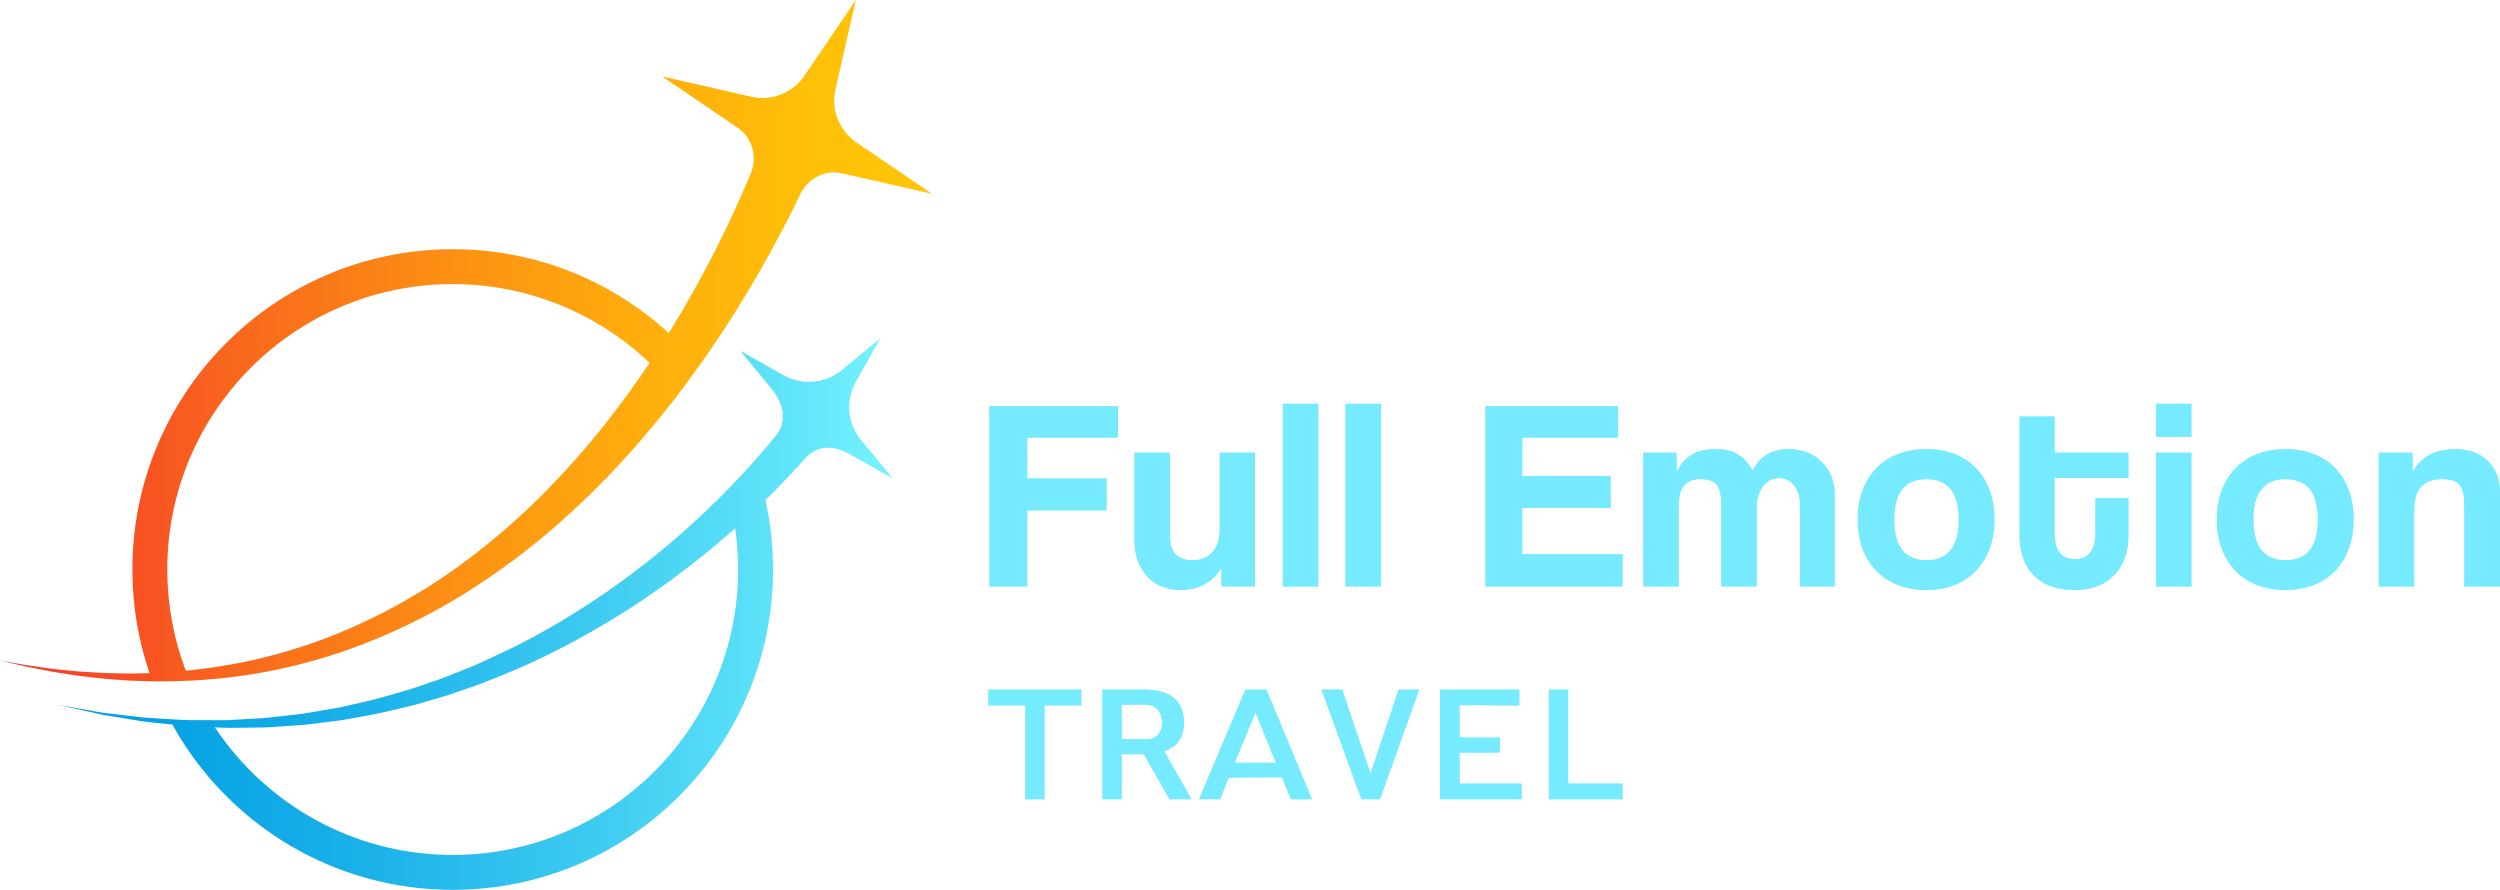 <?xml version="1.0" encoding="utf-8"?>
<!-- Generator: Adobe Illustrator 26.0.0, SVG Export Plug-In . SVG Version: 6.00 Build 0)  -->
<svg version="1.1" id="Capa_1" xmlns="http://www.w3.org/2000/svg" xmlns:xlink="http://www.w3.org/1999/xlink" x="0px" y="0px"
	 viewBox="0 0 438 155.902" style="enable-background:new 0 0 438 155.902;" xml:space="preserve">
<style type="text/css">
	.st0{fill:url(#XMLID_00000107568388491954092480000018382040457283843465_);}
	.st1{fill:url(#XMLID_00000108280867265970777530000016252230768537805222_);}
	.st2{fill:#0094D8;}
	.st3{fill:url(#XMLID_00000099641472379159182080000007505508558636993694_);}
	.st4{fill:url(#XMLID_00000081633803081480902830000001093310903156738236_);}
	
		.st5{clip-path:url(#SVGID_00000064340078654935952560000010290661463863829144_);fill:url(#SVGID_00000118368626305512257290000011084422297827752075_);}
	
		.st6{clip-path:url(#SVGID_00000063603654584115615990000011933373926735205809_);fill:url(#SVGID_00000145745490077647573330000004286047782394554022_);}
	.st7{clip-path:url(#SVGID_00000074421948084665011350000008280688762956195212_);fill:#76EAFF;}
	.st8{clip-path:url(#SVGID_00000149358944154095837200000003288189012825011370_);fill:#76EAFF;}
</style>
<g>
	<defs>
		<path id="SVGID_1_" d="M33.894,127.262c0.052,0.002,0.104,0.004,0.155,0.007C33.997,127.266,33.945,127.264,33.894,127.262
			 M50.853,127.161c1.06-0.089,2.139-0.113,3.216-0.257c1.076-0.136,2.166-0.272,3.262-0.411c1.095-0.154,2.212-0.242,3.315-0.454
			c1.107-0.201,2.221-0.403,3.342-0.607c2.256-0.355,4.488-0.945,6.758-1.472l1.703-0.405l1.686-0.49
			c1.128-0.328,2.258-0.657,3.39-0.986c1.141-0.312,2.239-0.748,3.363-1.117c1.117-0.391,2.245-0.759,3.356-1.171
			c4.415-1.72,8.804-3.547,12.957-5.691c4.199-2.061,8.165-4.402,11.958-6.743c1.856-1.23,3.727-2.381,5.463-3.641
			c0.878-0.618,1.745-1.23,2.603-1.833c0.839-0.63,1.668-1.252,2.486-1.866c1.65-1.209,3.168-2.497,4.682-3.687
			c1.46-1.254,2.914-2.42,4.231-3.628c0.058-0.051,0.115-0.102,0.173-0.153c0.332,2.292,0.512,4.633,0.523,7.013
			c0.119,27.617-22.172,50.101-49.788,50.22c-17.468,0.076-32.88-8.817-41.88-22.349c-1.099-0.051-2.175-0.101-3.226-0.148
			c1.398,0.064,2.839,0.13,4.319,0.198c0.95,0.067,1.916,0.035,2.899,0.025c0.981-0.012,1.979-0.024,2.99-0.037
			c0.125,0.002,0.249,0.003,0.375,0.003C46.915,127.476,48.861,127.29,50.853,127.161 M147.518,64.821
			c-2.897,2.398-6.972,2.761-10.248,0.914l-7.592-4.281l5.555,6.716c0.821,0.993,1.403,2.125,1.738,3.314
			c0.469,1.663,0.083,3.455-1.005,4.796c-0.005,0.007-0.01,0.013-0.016,0.018c-1.24,1.557-2.831,3.392-4.685,5.473
			c-1.894,2.047-4.039,4.359-6.53,6.737c-1.214,1.22-2.562,2.403-3.915,3.677c-1.406,1.21-2.815,2.521-4.353,3.758
			c-0.762,0.628-1.536,1.266-2.318,1.91c-0.801,0.62-1.612,1.248-2.433,1.883c-1.623,1.297-3.378,2.485-5.12,3.758
			c-3.562,2.428-7.302,4.873-11.281,7.053c-3.934,2.263-8.111,4.225-12.33,6.096c-1.061,0.449-2.141,0.856-3.211,1.286
			c-1.078,0.409-2.132,0.885-3.227,1.238c-1.088,0.371-2.175,0.74-3.259,1.109l-1.626,0.554l-1.642,0.471
			c-2.191,0.612-4.351,1.29-6.539,1.736c-1.089,0.249-2.171,0.497-3.247,0.743c-1.073,0.259-2.162,0.392-3.229,0.592
			c-1.071,0.184-2.133,0.367-3.186,0.548c-1.052,0.191-2.108,0.261-3.147,0.396c-2.08,0.229-4.114,0.522-6.11,0.584
			c-0.997,0.057-1.981,0.114-2.95,0.17c-0.969,0.053-1.923,0.129-2.864,0.105c-1.881-0.001-3.7-0.002-5.445-0.003
			c-1.746-0.034-3.415-0.183-5.007-0.261c-1.592-0.092-3.105-0.16-4.513-0.363c-1.412-0.166-2.734-0.322-3.956-0.465
			c-0.612-0.073-1.199-0.143-1.76-0.208c-0.558-0.079-1.086-0.187-1.59-0.272c-4.028-0.715-6.331-1.123-6.331-1.123
			s2.283,0.513,6.279,1.409c0.5,0.107,1.024,0.24,1.581,0.344c0.558,0.092,1.142,0.188,1.751,0.288
			c1.22,0.2,2.539,0.416,3.949,0.647c1.406,0.268,2.921,0.404,4.516,0.57c0.645,0.061,1.308,0.136,1.981,0.208h-0.004
			c9.612,17.34,28.134,29.044,49.359,28.953c30.995-0.135,56.013-25.369,55.879-56.364c-0.017-4.098-0.479-8.091-1.33-11.936
			c-0.173,0.171-0.348,0.342-0.526,0.513c0.746-0.726,1.464-1.432,2.149-2.109c2.035-2.083,3.786-3.927,5.171-5.511
			c0.067-0.075,0.133-0.15,0.198-0.223c1.213-1.373,3.045-2.074,4.848-1.759c0.994,0.174,1.969,0.515,2.882,1.031l7.592,4.28
			l-5.555-6.715c-2.397-2.898-2.76-6.972-0.912-10.248l4.281-7.593L147.518,64.821z"/>
	</defs>
	<clipPath id="SVGID_00000182527929522337797510000005752349839989669528_">
		<use xlink:href="#SVGID_1_"  style="overflow:visible;"/>
	</clipPath>
	
		<linearGradient id="SVGID_00000003104525000528807480000014495747914318279849_" gradientUnits="userSpaceOnUse" x1="-299.404" y1="1052.255" x2="-298.434" y2="1052.255" gradientTransform="matrix(150.697 0 0 -150.697 45129.516 158679.531)">
		<stop  offset="0" style="stop-color:#009EE2"/>
		<stop  offset="0.148" style="stop-color:#07A3E4"/>
		<stop  offset="0.365" style="stop-color:#1BB1E9"/>
		<stop  offset="0.624" style="stop-color:#3BC9F0"/>
		<stop  offset="0.914" style="stop-color:#67E9FB"/>
		<stop  offset="1" style="stop-color:#76F4FF"/>
	</linearGradient>
	
		<rect x="10.145" y="59.267" style="clip-path:url(#SVGID_00000182527929522337797510000005752349839989669528_);fill:url(#SVGID_00000003104525000528807480000014495747914318279849_);" width="146.276" height="96.726"/>
</g>
<g>
	<defs>
		<path id="SVGID_00000133503118896302582130000006077237896801713286_" d="M29.31,99.997
			c-0.118-27.617,22.172-50.102,49.789-50.221c13.451-0.057,25.684,5.203,34.709,13.803c-1.234,1.843-2.52,3.695-3.868,5.546
			c-3.194,4.357-6.678,8.734-10.509,12.918c-3.829,4.182-7.944,8.236-12.371,11.926c-4.419,3.694-9.085,7.113-13.964,10.025
			c-4.867,2.928-9.901,5.415-14.952,7.402c-5.048,1.992-10.112,3.47-15.002,4.501c-3.655,0.77-7.209,1.284-10.595,1.61
			C30.482,112.062,29.337,106.162,29.31,99.997 M140.929,13.281c-2.051,3.02-5.742,4.475-9.302,3.663l-15.648-3.565l13.28,9.013
			c0.017,0.013,0.035,0.024,0.052,0.036c2.545,1.754,3.405,5.129,2.215,7.981c-1.62,3.88-3.683,8.466-6.236,13.506
			c-2.296,4.522-4.994,9.409-8.116,14.442c-10.041-9.181-23.424-14.76-38.102-14.697c-30.994,0.134-56.012,25.369-55.878,56.364
			c0.027,6.266,1.08,12.287,2.999,17.907c-1.131,0.032-2.236,0.045-3.312,0.075c-1-0.018-1.974-0.034-2.922-0.05
			c-0.948-0.01-1.869-0.036-2.76-0.102c-1.782-0.105-3.455-0.185-4.992-0.366c-1.539-0.152-2.958-0.276-4.227-0.475
			c-1.274-0.18-2.41-0.339-3.399-0.479c-0.984-0.175-1.82-0.323-2.499-0.444C0.724,115.846,0,115.718,0,115.718
			s0.716,0.168,2.059,0.482c0.673,0.157,1.502,0.35,2.477,0.579c0.982,0.192,2.111,0.414,3.376,0.663
			c1.263,0.269,2.678,0.469,4.216,0.707c1.537,0.263,3.211,0.436,5.001,0.639c0.894,0.114,1.82,0.19,2.775,0.251
			c0.956,0.068,1.938,0.139,2.948,0.211c2.021,0.053,4.152,0.175,6.375,0.115c4.447-0.042,9.278-0.364,14.34-1.148
			c5.059-0.783,10.347-2.022,15.669-3.795c5.324-1.768,10.679-4.061,15.898-6.83c5.231-2.752,10.277-6.043,15.087-9.643
			c4.818-3.595,9.332-7.583,13.555-11.723c4.226-4.143,8.097-8.5,11.667-12.855c7.114-8.739,12.882-17.563,17.387-25.365
			c3.002-5.207,5.45-9.957,7.383-13.98c1.226-2.55,3.931-4.158,6.732-3.761c0.242,0.034,0.482,0.079,0.724,0.134l15.649,3.565
			l-13.28-9.014c-3.021-2.05-4.475-5.741-3.663-9.3L149.942,0L140.929,13.281z"/>
	</defs>
	<clipPath id="SVGID_00000020371932894008603780000012742503077857405852_">
		<use xlink:href="#SVGID_00000133503118896302582130000006077237896801713286_"  style="overflow:visible;"/>
	</clipPath>
	
		<linearGradient id="SVGID_00000075129808711758284860000007411852563418746765_" gradientUnits="userSpaceOnUse" x1="-299.524" y1="1052.452" x2="-298.553" y2="1052.452" gradientTransform="matrix(168.257 0 0 -168.257 50396.906 177141.797)">
		<stop  offset="0" style="stop-color:#F6322A"/>
		<stop  offset="0.005" style="stop-color:#F6332A"/>
		<stop  offset="0.251" style="stop-color:#F9671D"/>
		<stop  offset="0.482" style="stop-color:#FC9013"/>
		<stop  offset="0.691" style="stop-color:#FEAE0C"/>
		<stop  offset="0.871" style="stop-color:#FFC008"/>
		<stop  offset="1" style="stop-color:#FFC606"/>
	</linearGradient>
	
		<rect y="0" style="clip-path:url(#SVGID_00000020371932894008603780000012742503077857405852_);fill:url(#SVGID_00000075129808711758284860000007411852563418746765_);" width="163.319" height="119.425"/>
</g>
<g>
	<defs>
		<path id="SVGID_00000009562543825137798060000007851013220222300550_" d="M213.711,79.317v13.517c0,3.094-1.666,5.332-4.808,5.332
			c-2.618,0-3.95-1.428-3.95-4.38v-14.47h-6.188v15.422c0,5.141,3.284,8.615,7.949,8.615c3.237,0,5.665-1.237,7.283-3.902v3.284
			h5.854V79.317H213.711z M377.74,102.735h6.188V79.317h-6.188V102.735z M307.103,82.411c-1.808-2.714-3.332-3.713-6.521-3.713
			c-3.095,0-5.283,0.952-6.854,4.046v-3.427h-5.807v23.418h6.188V88.503c0-3.046,1.285-4.57,3.76-4.57
			c2.713,0,3.713,0.952,3.713,4.713v14.089h6.187V88.741c0-2.856,1.667-4.997,3.951-4.997c2.191,0,3.665,1.999,3.665,4.808v14.183
			h6.045v-16.23c0-4.38-3.284-7.806-7.996-7.806C310.482,78.698,308.388,79.841,307.103,82.411 M331.854,91.026
			c0-4.76,1.903-7.093,5.664-7.093c3.761,0,5.666,2.332,5.666,7.093s-1.904,7.14-5.666,7.14
			C333.758,98.166,331.854,95.786,331.854,91.026 M325.477,91.026c0,7.283,4.473,12.327,12.041,12.327
			c7.283,0,11.9-4.902,11.9-12.327c0-7.473-4.569-12.327-11.9-12.327C330.093,78.698,325.477,83.6,325.477,91.026 M394.779,91.026
			c0-4.76,1.904-7.093,5.665-7.093c3.76,0,5.665,2.332,5.665,7.093s-1.904,7.14-5.665,7.14
			C396.684,98.166,394.779,95.786,394.779,91.026 M388.401,91.026c0,7.283,4.474,12.327,12.043,12.327
			c7.282,0,11.9-4.902,11.9-12.327c0-7.473-4.57-12.327-11.9-12.327C393.019,78.698,388.401,83.6,388.401,91.026 M422.673,82.744
			v-3.427h-5.903v23.418h6.189V89.312c0-3.57,1.57-5.379,4.807-5.379c2.952,0,3.998,1,3.998,4.618v14.183H438v-16.23
			c0-5.093-3.285-7.806-7.758-7.806C426.481,78.698,424.101,80.126,422.673,82.744 M353.846,72.986v20.943
			c0,5.047,2.714,9.424,9.567,9.424c6.617,0,9.473-4.425,9.473-9.376v-6.665h-5.76v6.093c0,2.904-1.142,4.57-3.617,4.57
			c-2.524,0-3.57-1.714-3.57-4.665v-9.615h12.947v-4.379h-12.947v-6.331H353.846z M173.347,71.13v31.605h6.616V89.408h13.899v-5.569
			h-13.899v-7.188h15.897V71.13H173.347z M260.264,71.13v31.605h23.99v-5.616h-17.563v-8.139h15.469v-5.57h-15.469v-6.759h16.801
			V71.13H260.264z M224.756,102.735h6.188V70.749h-6.188V102.735z M235.751,102.735h6.188V70.749h-6.188V102.735z M377.74,76.508
			h6.188v-5.76h-6.188V76.508z"/>
	</defs>
	<use xlink:href="#SVGID_00000009562543825137798060000007851013220222300550_"  style="overflow:visible;fill:#76EAFF;"/>
	<clipPath id="SVGID_00000032642562258897147230000008708323768268667805_">
		<use xlink:href="#SVGID_00000009562543825137798060000007851013220222300550_"  style="overflow:visible;"/>
	</clipPath>
	
		<rect x="173.347" y="70.749" style="clip-path:url(#SVGID_00000032642562258897147230000008708323768268667805_);fill:#76EAFF;" width="264.653" height="32.604"/>
</g>
<g>
	<defs>
		<path id="SVGID_00000034794759663487265300000012812350478778354307_" d="M173.185,120.828v2.746h6.461v16.447h3.338v-16.447h6.46
			v-2.746H173.185z M196.52,123.466c1.292,0,2.638,0,3.769-0.027c2.126-0.053,3.311,1.105,3.311,3.177
			c0,1.938-1.185,3.014-3.069,2.907h-4.011V123.466z M193.156,120.828v19.193h3.364v-7.887h3.876h0.027l4.469,7.887h3.849
			l-4.764-8.399c2.288-0.779,3.445-2.475,3.445-5.033c0-3.795-2.368-5.761-6.998-5.761H193.156z M219.963,124.812l3.607,8.828
			h-7.268C217.594,130.519,218.94,127.262,219.963,124.812 M218.213,120.828l-8.13,19.193h3.661
			c0.431-1.105,0.943-2.397,1.507-3.795l9.368-0.053l1.561,3.849h3.661l-7.968-19.193H218.213z M245.047,120.828l-4.926,14.751
			l-4.979-14.751h-3.607l6.998,19.193h3.229l6.865-19.193H245.047z M252.339,120.828v19.193h14.24v-2.719h-10.875v-5.464h7.079
			l-0.027-2.611h-7.052v-5.679l10.471,0.026v-2.746H252.339z M271.366,120.828v19.193h12.894v-2.719h-9.529v-16.474H271.366z"/>
	</defs>
	<use xlink:href="#SVGID_00000034794759663487265300000012812350478778354307_"  style="overflow:visible;fill:#76EAFF;"/>
	<clipPath id="SVGID_00000103252043607944885130000005683092694295331206_">
		<use xlink:href="#SVGID_00000034794759663487265300000012812350478778354307_"  style="overflow:visible;"/>
	</clipPath>
	
		<rect x="173.185" y="120.828" style="clip-path:url(#SVGID_00000103252043607944885130000005683092694295331206_);fill:#76EAFF;" width="111.075" height="19.193"/>
</g>
</svg>
